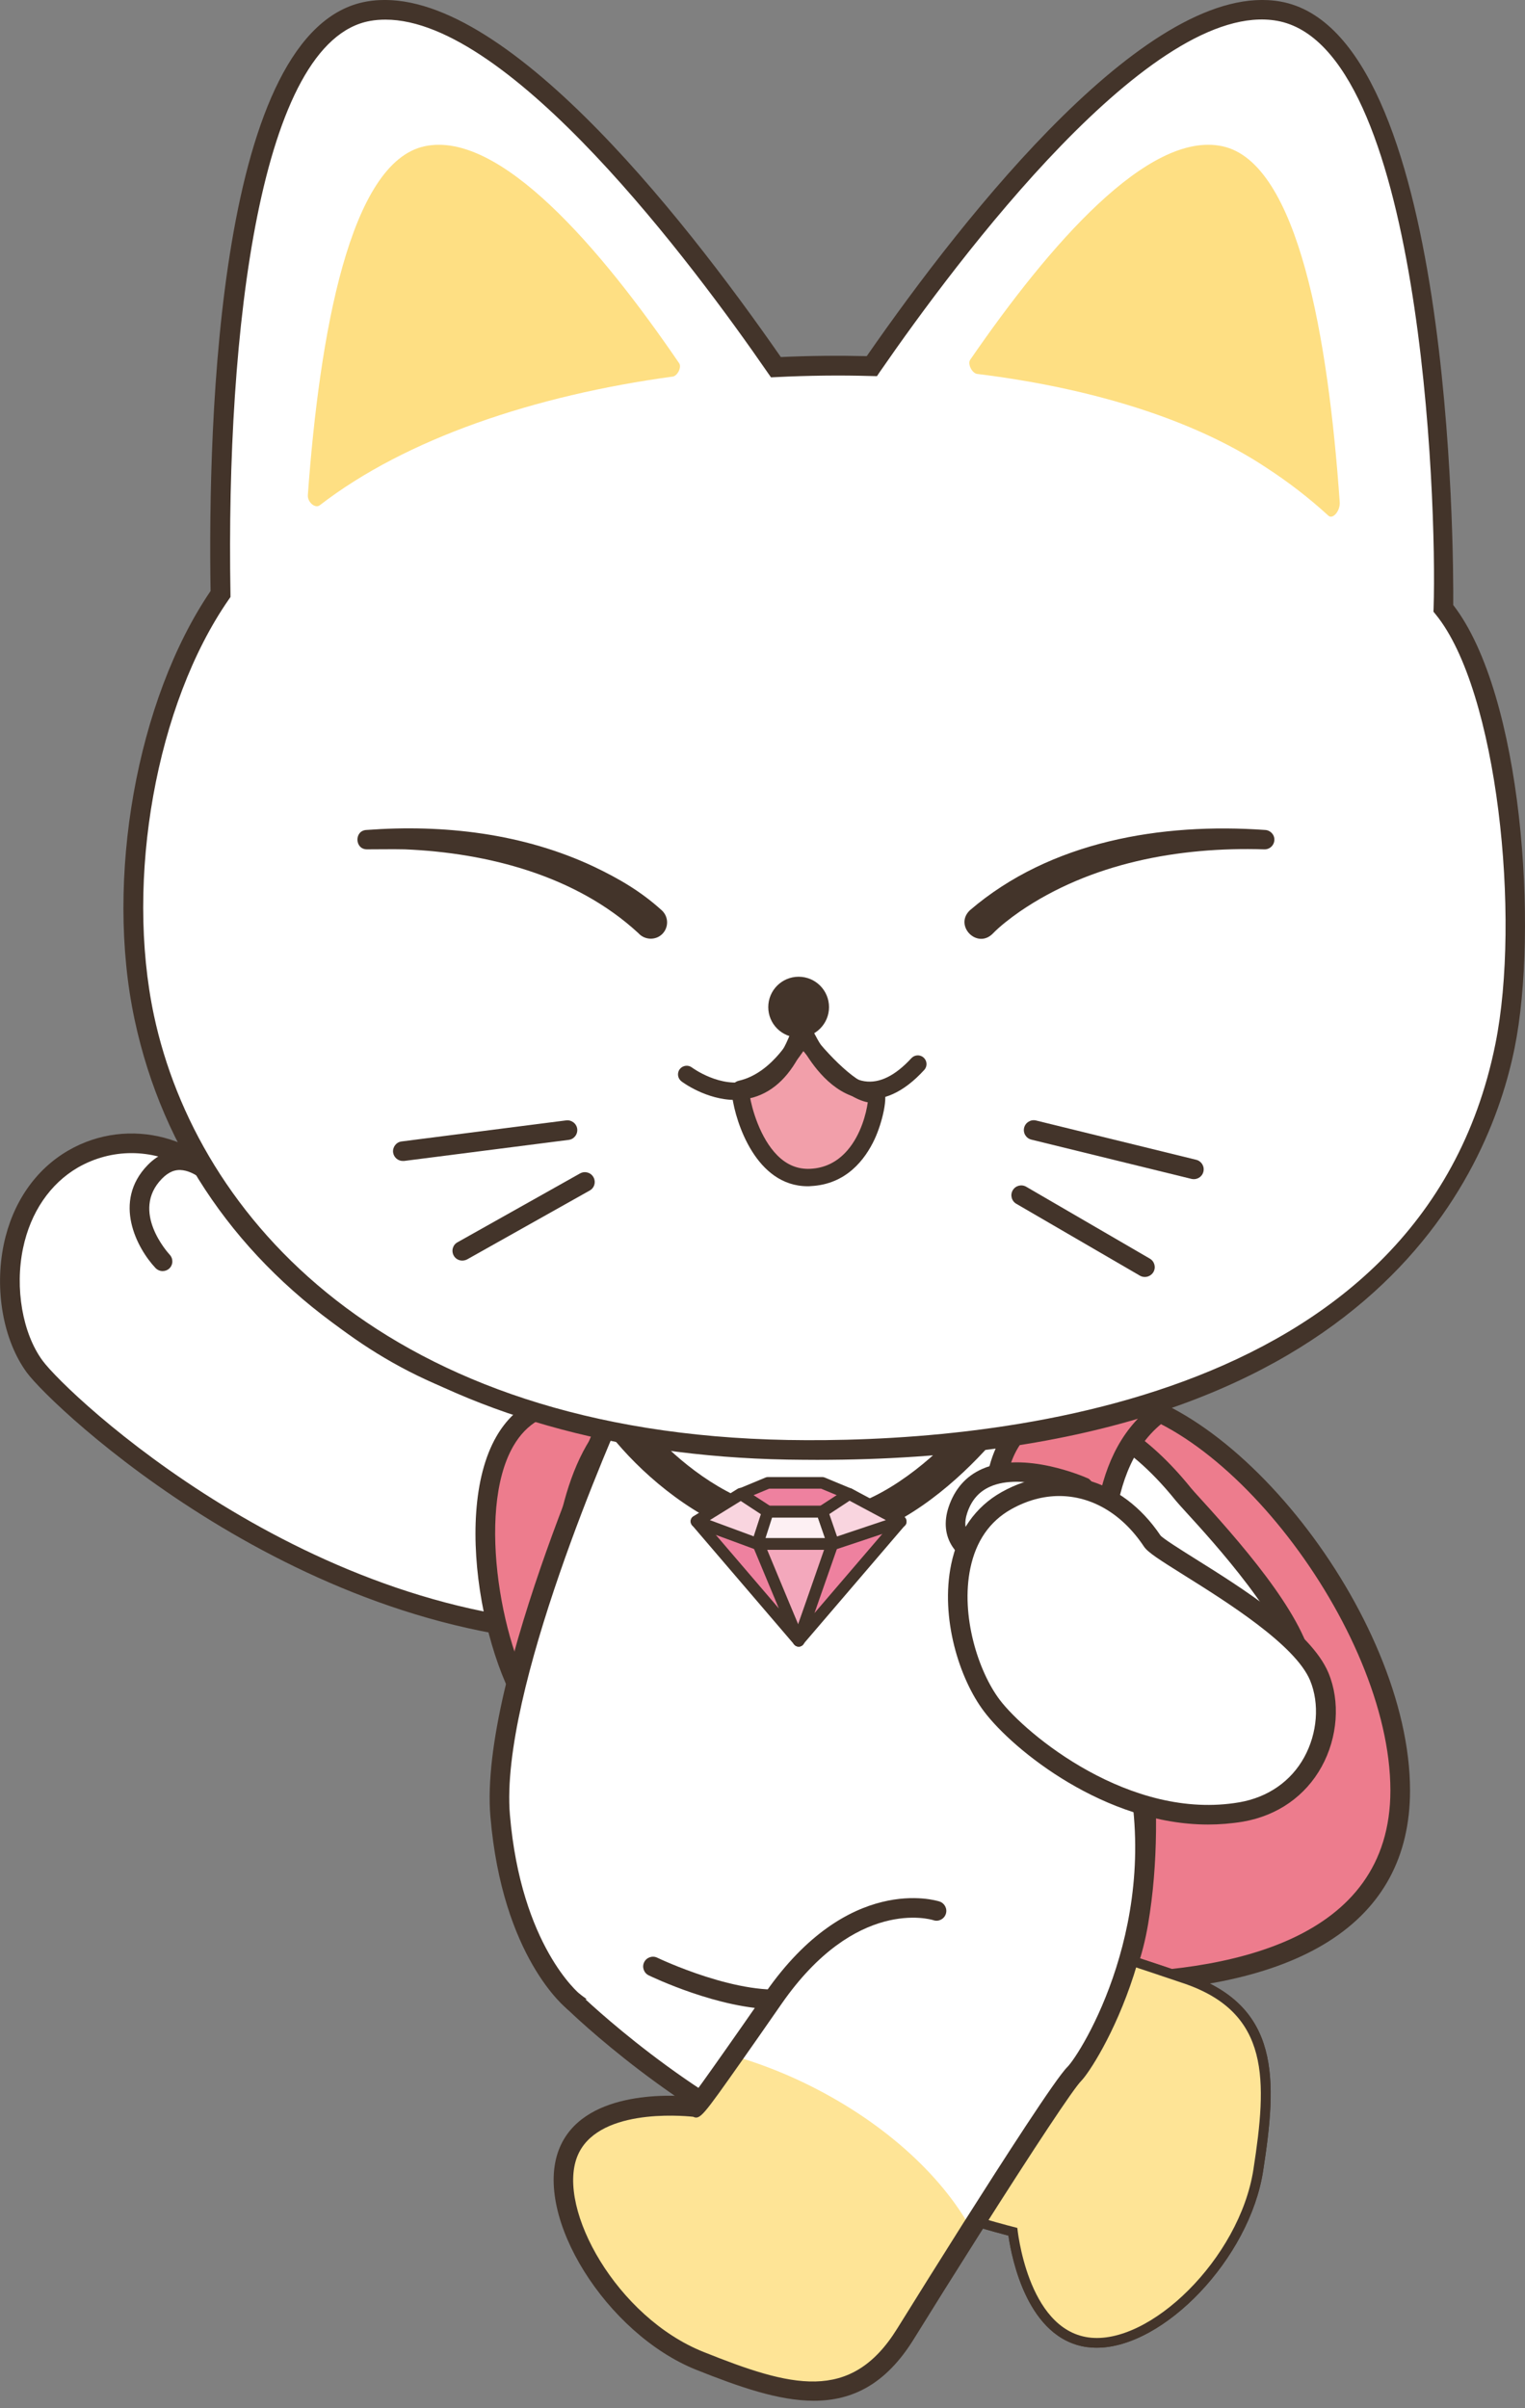 <svg width="145" height="229" viewBox="0 0 145 229" fill="none" xmlns="http://www.w3.org/2000/svg">
<rect x="0" y="0" width="145" height="229" fill="#808080" stroke="none"/>
<g clip-path="url(#clip0_44_17128)">
<path d="M86.433 160.613C86.433 145.174 90.902 132.661 103.776 132.661C116.65 132.661 133.147 154.823 133.147 170.262C133.147 185.701 116.663 188.564 103.776 188.564C90.89 188.564 86.433 176.052 86.433 160.613Z" fill="#ED7C8D"/>
<path d="M103.764 189.498C91.986 189.498 85.486 179.239 85.486 160.613C85.486 141.987 91.973 131.728 103.764 131.728C116.787 131.728 134.069 153.703 134.069 170.262C134.069 182.85 123.585 189.498 103.764 189.498ZM103.764 133.595C90.205 133.595 87.354 148.287 87.354 160.613C87.354 172.939 90.205 187.631 103.764 187.631C116.737 187.631 132.201 184.618 132.201 170.262C132.201 154.848 115.716 133.595 103.764 133.595Z" fill="#43342A"/>
<path d="M59.228 155.334C30.418 156.243 6.039 133.67 3.3 129.935C-0.36 124.942 -0.198 114.359 6.948 110.2C12.277 107.1 19.113 108.955 22.213 114.284C22.785 115.255 34.85 134.118 58.282 134.118C58.369 134.118 60.038 134.33 60.125 134.33C66.201 134.33 71.181 139.185 71.318 145.286C71.455 151.474 67.035 155.172 60.847 155.321C60.299 155.334 59.764 155.334 59.228 155.334Z" fill="white"/>
<path d="M57.522 156.305C28.674 156.305 4.943 133.794 2.54 130.507C0.312 127.457 -0.547 122.676 0.361 118.318C1.183 114.396 3.35 111.234 6.475 109.416C12.227 106.067 19.647 108.046 23.009 113.836C23.121 114.023 34.85 133.209 58.269 133.209C58.319 133.209 58.805 133.259 59.303 133.321C59.689 133.371 60.075 133.408 60.162 133.421C66.649 133.421 72.09 138.737 72.239 145.286C72.388 151.698 67.806 156.118 60.859 156.268C60.311 156.28 59.763 156.28 59.228 156.28C58.668 156.293 58.095 156.305 57.522 156.305ZM12.501 109.653C10.77 109.653 9.015 110.101 7.408 111.022C4.756 112.566 2.901 115.293 2.192 118.692C1.395 122.489 2.142 126.797 4.047 129.387C6.388 132.587 29.434 154.425 57.51 154.425C58.07 154.425 58.63 154.413 59.191 154.4H59.215C59.739 154.4 60.274 154.4 60.809 154.388C66.736 154.251 70.483 150.69 70.359 145.311C70.234 139.771 65.628 135.276 60.099 135.276C60.05 135.276 59.564 135.226 59.066 135.164C58.68 135.114 58.294 135.077 58.207 135.064C33.779 135.064 21.503 114.981 21.39 114.77C19.486 111.483 16.024 109.653 12.501 109.653Z" fill="#43342A"/>
<path d="M59.601 134.379C40.39 127.108 45.52 159.031 51.919 164.248C53.675 159.642 51.346 140.654 59.601 134.379Z" fill="#ED7C8D"/>
<path d="M51.919 165.195C51.708 165.195 51.496 165.12 51.334 164.983C46.603 161.123 42.693 144.415 47.2 136.596C48.906 133.645 52.492 130.706 59.937 133.52C60.249 133.645 60.485 133.919 60.535 134.255C60.585 134.591 60.448 134.927 60.174 135.126C54.77 139.235 54.173 149.445 53.749 156.89C53.55 160.327 53.388 163.053 52.803 164.585C52.691 164.859 52.467 165.07 52.168 165.157C52.081 165.182 51.994 165.195 51.919 165.195ZM54.496 134.242C51.969 134.242 50.064 135.338 48.806 137.517C45.196 143.767 47.823 157.401 51.409 162.331C51.62 160.899 51.732 158.945 51.869 156.778C52.293 149.544 52.853 139.82 57.771 134.753C56.588 134.417 55.492 134.242 54.496 134.242Z" fill="#43342A"/>
<path d="M93.405 152.682C91.363 147.166 89.857 141.9 95.335 136.135C98.049 133.272 105.096 132.861 112.517 142.087C113.538 143.357 123.424 153.292 123.996 159.032C124.494 163.925 120.211 170.063 113.177 169.204C102.307 167.872 94.924 156.816 93.405 152.682Z" fill="white"/>
<path d="M114.472 170.213C114.011 170.213 113.538 170.188 113.065 170.125C101.934 168.768 94.302 157.812 92.521 153.018C90.292 147.005 88.91 141.526 94.65 135.5C96.007 134.081 98.087 133.309 100.427 133.408C104.636 133.583 109.18 136.459 113.239 141.501C113.388 141.688 113.712 142.037 114.173 142.547C118.929 147.764 124.457 154.338 124.918 158.932C125.216 161.858 123.984 165.058 121.718 167.274C119.776 169.192 117.236 170.213 114.472 170.213ZM100.041 135.264C98.385 135.264 96.941 135.811 96.007 136.783C91.002 142.049 92.197 146.756 94.277 152.371C95.684 156.168 102.805 167 113.289 168.283C116.015 168.619 118.543 167.785 120.423 165.954C122.291 164.124 123.299 161.51 123.062 159.131C122.602 154.55 115.219 146.469 112.791 143.817C112.293 143.269 111.944 142.883 111.782 142.684C106.765 136.446 102.469 135.376 100.353 135.289C100.253 135.264 100.141 135.264 100.041 135.264Z" fill="#43342A"/>
<path d="M59.365 131.678C59.365 131.678 46.453 159.567 47.562 172.665C48.67 185.763 54.571 190.37 54.571 190.37C54.571 190.37 60.535 194.952 65.74 196.321C77.294 199.347 104.374 205.684 108.246 182.812C112.118 159.941 99.767 131.678 99.767 131.678H59.365Z" fill="white"/>
<path d="M85.76 200.393C77.63 200.393 69.549 198.276 65.503 197.218C60.174 195.823 54.248 191.304 53.999 191.105C53.737 190.905 47.761 186.087 46.628 172.74C45.507 159.555 57.983 132.437 58.518 131.279L58.767 130.731H100.365L100.614 131.292C100.738 131.578 113.039 160.065 109.167 182.949C108.121 189.162 105.295 193.794 100.8 196.695C96.53 199.471 91.126 200.393 85.76 200.393ZM59.962 132.611C58.194 136.546 47.499 160.874 48.483 172.578C49.541 185.041 55.082 189.586 55.144 189.635C55.194 189.673 61.008 194.118 65.976 195.412C72.475 197.118 89.732 201.638 99.779 195.139C103.826 192.524 106.366 188.328 107.325 182.651C110.811 162.07 100.825 136.683 99.144 132.611H59.962Z" fill="#43342A"/>
<path d="M76.82 147.005C65.316 147.005 55.455 134.591 55.455 131.678C55.455 130.819 56.152 130.122 57.011 130.122C57.821 130.122 58.493 130.744 58.568 131.541C59.041 133.072 66.872 143.892 76.82 143.892C86.768 143.892 95.235 130.968 95.309 130.831C95.783 130.109 96.741 129.91 97.463 130.371C98.186 130.831 98.397 131.802 97.924 132.525C97.563 133.11 88.474 147.005 76.82 147.005Z" fill="#43342A"/>
<path d="M78.178 141.003H73.023L70.434 142.062L73.023 143.755H78.178L80.755 142.062L78.178 141.003Z" fill="#EE819F"/>
<path d="M78.178 144.315H73.023C72.911 144.315 72.811 144.278 72.712 144.228L70.135 142.547C69.96 142.435 69.861 142.236 69.886 142.024C69.91 141.813 70.035 141.638 70.234 141.564L72.811 140.493C72.874 140.468 72.948 140.456 73.023 140.456H78.178C78.252 140.456 78.327 140.468 78.389 140.493L80.967 141.564C81.153 141.638 81.29 141.825 81.315 142.024C81.34 142.236 81.241 142.435 81.066 142.547L78.489 144.228C78.389 144.278 78.29 144.315 78.178 144.315ZM73.185 143.195H78.016L79.572 142.186L78.078 141.564H73.135L71.641 142.186L73.185 143.195Z" fill="#43342A"/>
<path d="M75.937 156.006L79.236 146.817H72.015L75.937 156.006Z" fill="#F3A8BC"/>
<path d="M75.937 156.579C75.713 156.579 75.513 156.442 75.426 156.243L71.504 147.054C71.43 146.88 71.455 146.681 71.554 146.531C71.654 146.369 71.828 146.282 72.027 146.282H79.236C79.423 146.282 79.585 146.369 79.697 146.519C79.796 146.668 79.821 146.855 79.772 147.029L76.472 156.218C76.397 156.429 76.186 156.579 75.962 156.591C75.949 156.566 75.937 156.579 75.937 156.579ZM72.862 147.378L75.887 154.475L78.427 147.378H72.862Z" fill="#43342A"/>
<path d="M75.936 156.006L85.648 144.676L79.136 146.818L75.936 156.006Z" fill="#EE819F"/>
<path d="M75.937 156.579C75.837 156.579 75.75 156.554 75.663 156.505C75.426 156.368 75.327 156.094 75.414 155.832L78.614 146.631C78.676 146.469 78.8 146.332 78.962 146.283L85.462 144.141C85.711 144.066 85.96 144.154 86.097 144.365C86.234 144.577 86.221 144.851 86.059 145.038L76.36 156.368C76.248 156.505 76.099 156.579 75.937 156.579ZM79.585 147.266L77.443 153.392L83.918 145.834L79.585 147.266Z" fill="#43342A"/>
<path d="M75.936 156.007L66.237 144.677L72.114 146.818L75.936 156.007Z" fill="#EE819F"/>
<path d="M75.936 156.579C75.775 156.579 75.625 156.517 75.513 156.38L65.814 145.05C65.652 144.851 65.64 144.577 65.777 144.365C65.926 144.154 66.188 144.066 66.424 144.154L72.301 146.295C72.45 146.345 72.562 146.457 72.625 146.606L76.447 155.807C76.559 156.056 76.459 156.355 76.223 156.505C76.136 156.542 76.036 156.579 75.936 156.579ZM68.043 145.934L74.056 152.956L71.678 147.254L68.043 145.934Z" fill="#43342A"/>
<path d="M66.237 144.677L70.433 142.062L73.023 143.755L72.014 146.818L66.237 144.677Z" fill="#F9D5DF"/>
<path d="M72.015 147.378C71.953 147.378 71.878 147.366 71.816 147.341L66.026 145.199C65.827 145.125 65.69 144.938 65.665 144.726C65.64 144.515 65.74 144.303 65.926 144.191L70.135 141.576C70.321 141.464 70.558 141.464 70.732 141.589L73.31 143.269C73.521 143.406 73.621 143.668 73.534 143.917L72.538 146.992C72.488 147.142 72.388 147.254 72.251 147.328C72.189 147.366 72.102 147.378 72.015 147.378ZM67.495 144.552L71.666 146.096L72.351 143.992L70.433 142.734L67.495 144.552Z" fill="#43342A"/>
<path d="M79.236 146.818L78.178 143.755H73.023L72.015 146.818H79.236Z" fill="#FDF0F3"/>
<path d="M79.236 147.378H72.027C71.853 147.378 71.678 147.291 71.579 147.141C71.479 146.992 71.442 146.805 71.504 146.643L72.5 143.568C72.575 143.332 72.787 143.182 73.035 143.182H78.19C78.427 143.182 78.638 143.332 78.725 143.556L79.784 146.631C79.846 146.805 79.821 146.992 79.709 147.141C79.585 147.291 79.41 147.378 79.236 147.378ZM72.787 146.257H78.439L77.767 144.315H73.409L72.787 146.257Z" fill="#43342A"/>
<path d="M80.756 142.062L78.179 143.755L79.237 146.818L85.649 144.677L80.756 142.062Z" fill="#F9D5DF"/>
<path d="M79.237 147.378C79 147.378 78.788 147.229 78.701 147.005L77.643 143.929C77.556 143.693 77.655 143.419 77.867 143.282L80.444 141.601C80.619 141.489 80.83 141.477 81.017 141.576L85.898 144.191C86.097 144.291 86.209 144.515 86.196 144.739C86.184 144.963 86.035 145.15 85.811 145.224L79.398 147.366C79.349 147.366 79.299 147.378 79.237 147.378ZM78.851 143.979L79.585 146.108L84.229 144.552L80.78 142.709L78.851 143.979Z" fill="#43342A"/>
<path d="M15.476 119.937C15.476 119.937 11.043 115.218 14.741 111.421C19.223 106.814 24.901 118.02 24.901 118.02" fill="white"/>
<path d="M15.464 120.871C15.215 120.871 14.966 120.771 14.779 120.572C13.036 118.717 10.645 114.272 14.057 110.773C15.115 109.69 16.372 109.229 17.692 109.429C21.776 110.051 25.325 116.837 25.71 117.609C25.947 118.069 25.76 118.63 25.3 118.866C24.839 119.103 24.279 118.916 24.042 118.455C23.096 116.6 20.07 111.682 17.406 111.284C16.671 111.172 16.036 111.433 15.389 112.093C12.376 115.193 15.987 119.152 16.136 119.314C16.485 119.688 16.472 120.285 16.086 120.634C15.924 120.784 15.7 120.871 15.464 120.871Z" fill="#43342A"/>
<path d="M103.466 222.268C109.28 223.102 117.871 214.76 119.179 206.294C120.486 197.828 120.81 191.403 112.542 188.602C110.588 187.942 108.546 187.257 106.541 186.597C102.806 189.735 99.307 194.229 96.68 199.683C94.875 203.443 93.692 207.253 93.082 210.851C95.398 211.536 96.73 211.86 96.73 211.86C96.73 211.86 97.639 221.434 103.466 222.268Z" fill="white"/>
<path d="M104.287 223.252C103.963 223.252 103.652 223.227 103.328 223.189C97.738 222.393 96.219 214.897 95.883 212.594C95.273 212.432 94.24 212.158 92.82 211.735C92.372 211.598 92.086 211.15 92.16 210.689C92.808 206.829 94.04 202.995 95.833 199.272C98.423 193.881 101.909 189.249 105.931 185.875C106.18 185.663 106.516 185.601 106.827 185.701C108.832 186.361 110.874 187.045 112.841 187.705C121.78 190.731 121.457 197.678 120.099 206.431C118.817 214.76 110.662 223.252 104.287 223.252ZM94.152 210.179C95.92 210.689 96.941 210.938 96.954 210.938C97.34 211.038 97.626 211.361 97.663 211.76C97.676 211.847 98.585 220.625 103.602 221.347C108.62 222.069 116.974 214.549 118.257 206.157C119.552 197.753 119.838 192.063 112.243 189.486C110.45 188.876 108.583 188.253 106.752 187.643C103.104 190.818 99.917 195.113 97.526 200.081C95.933 203.381 94.8 206.767 94.152 210.179Z" fill="#43342A"/>
<path d="M54.571 190.37C54.571 190.37 64.905 200.43 76.709 205.136C83.805 207.963 89.595 209.818 93.094 210.839C95.409 211.524 96.742 211.847 96.742 211.847C96.742 211.847 97.65 221.434 103.477 222.268C109.292 223.103 117.883 214.761 119.19 206.294C120.497 197.828 120.821 191.403 112.554 188.602C110.599 187.942 108.557 187.257 106.553 186.597C100.091 184.456 94.065 182.476 92.77 181.667" fill="white"/>
<path d="M104.287 223.252C103.963 223.252 103.652 223.227 103.328 223.19C97.738 222.393 96.219 214.898 95.883 212.594C95.273 212.432 94.239 212.158 92.82 211.735C89.197 210.677 83.407 208.822 76.36 206.008C64.532 201.289 54.348 191.453 53.924 191.042C53.551 190.681 53.551 190.096 53.912 189.722C54.273 189.349 54.858 189.349 55.232 189.71C55.331 189.809 65.578 199.695 77.058 204.277C84.042 207.066 89.77 208.896 93.355 209.955C95.621 210.614 96.941 210.951 96.954 210.951C97.34 211.05 97.626 211.374 97.663 211.772C97.676 211.86 98.585 220.637 103.602 221.359C108.62 222.082 116.974 214.561 118.257 206.17C119.552 197.765 119.838 192.076 112.243 189.498C110.288 188.838 108.246 188.154 106.254 187.494L105.607 187.282C99.17 185.153 93.617 183.31 92.272 182.476C91.837 182.202 91.7 181.629 91.973 181.194C92.247 180.758 92.82 180.621 93.256 180.895C94.414 181.617 100.402 183.597 106.192 185.514L106.839 185.726C108.844 186.386 110.886 187.07 112.841 187.73C121.78 190.756 121.456 197.703 120.099 206.456C118.817 214.761 110.662 223.252 104.287 223.252Z" fill="#43342A"/>
<path d="M103.465 222.268C109.279 223.102 117.87 214.76 119.178 206.294C120.485 197.828 120.809 191.403 112.541 188.602C110.587 187.942 108.545 187.257 106.54 186.597C102.805 189.735 99.306 194.229 96.679 199.683C94.874 203.443 93.691 207.253 93.081 210.851C95.397 211.536 96.729 211.86 96.729 211.86C96.729 211.86 97.638 221.434 103.465 222.268Z" fill="#FEE496"/>
<path d="M62.091 187.008C62.091 187.008 70.271 190.968 75.674 189.984L62.091 187.008Z" fill="white"/>
<path d="M73.782 191.067C68.404 191.067 61.992 187.992 61.68 187.842C61.22 187.618 61.02 187.058 61.245 186.597C61.469 186.137 62.029 185.937 62.49 186.162C62.564 186.199 70.471 189.984 75.488 189.05C75.999 188.951 76.484 189.287 76.571 189.797C76.671 190.308 76.335 190.793 75.824 190.88C75.189 191.017 74.492 191.067 73.782 191.067Z" fill="#43342A"/>
<path d="M89.06 181.692C89.06 181.692 81.129 179.115 73.571 189.997C71.965 192.313 70.72 194.081 69.736 195.488C66.088 200.667 66.188 200.368 66.188 200.368C66.188 200.368 56.227 199.036 54.011 204.763C51.795 210.491 58.257 221.186 66.549 224.497C74.854 227.822 81.303 229.664 86.097 221.92C87.765 219.231 90.018 215.62 92.334 211.972C96.68 205.112 101.187 198.164 102.145 197.206C103.627 195.724 111.745 182.526 107.773 166.901" fill="white"/>
<path d="M76.41 198.04C74.181 196.969 71.94 196.135 69.736 195.487C66.088 200.667 66.188 200.368 66.188 200.368C66.188 200.368 56.227 199.036 54.011 204.763C51.795 210.49 58.257 221.185 66.549 224.497C74.854 227.822 81.303 229.664 86.097 221.92C87.765 219.231 90.018 215.62 92.334 211.972C89.471 206.755 83.818 201.601 76.41 198.04Z" fill="#FEE496"/>
<path d="M77.381 228.295C74.032 228.295 70.309 226.987 66.213 225.356C57.647 221.933 50.687 210.777 53.14 204.414C55.306 198.812 63.586 199.173 65.79 199.384C66.151 198.911 66.997 197.753 68.965 194.952C69.948 193.558 71.181 191.79 72.787 189.474C80.656 178.156 88.985 180.708 89.334 180.821C89.819 180.982 90.093 181.505 89.931 182.003C89.77 182.489 89.247 182.763 88.761 182.601C88.462 182.501 81.353 180.422 74.318 190.544C72.712 192.86 71.467 194.641 70.484 196.035C66.811 201.252 66.562 201.588 65.902 201.289C64.694 201.165 56.651 200.493 54.87 205.112C52.953 210.08 58.643 220.351 66.885 223.651C75.14 226.95 80.88 228.581 85.3 221.447C86.968 218.758 89.234 215.134 91.537 211.486C95.472 205.286 100.377 197.654 101.486 196.558C102.768 195.276 110.774 182.501 106.877 167.137C106.752 166.639 107.051 166.129 107.549 166.004C108.035 165.88 108.558 166.179 108.682 166.677C112.791 182.862 104.175 196.496 102.805 197.878C102.071 198.612 98.448 204.078 93.119 212.482C90.815 216.118 88.549 219.741 86.894 222.418C84.217 226.751 81.029 228.295 77.381 228.295Z" fill="#43342A"/>
<path d="M110.475 134.18C84.415 127.506 96.107 160.202 105.22 165.307C106.789 160.476 100.763 141.003 110.475 134.18Z" fill="#ED7C8D"/>
<path d="M105.233 166.253C105.071 166.253 104.922 166.216 104.773 166.129C98.635 162.692 90.977 146.955 94.513 138.115C95.995 134.404 100.017 130.545 110.712 133.284C111.06 133.371 111.334 133.657 111.396 134.018C111.459 134.379 111.309 134.741 111.01 134.952C104.686 139.397 105.52 149.893 106.13 157.563C106.416 161.136 106.64 163.962 106.105 165.606C106.018 165.867 105.819 166.091 105.557 166.191C105.457 166.228 105.345 166.253 105.233 166.253ZM104.163 134.205C100.116 134.205 97.464 135.737 96.244 138.799C93.318 146.108 99.195 159.418 104.549 163.713C104.636 162.232 104.474 160.09 104.275 157.7C103.677 150.204 102.88 140.144 108.433 134.666C106.877 134.367 105.445 134.205 104.163 134.205Z" fill="#43342A"/>
<path d="M102.98 141.389C102.98 141.389 93.218 137.032 91.064 143.593C89.409 148.623 97.452 149.258 97.452 149.258C97.452 149.258 109.965 148.511 102.98 141.389Z" fill="white"/>
<path d="M97.452 150.204H97.39C97.19 150.192 92.359 149.769 90.579 147.104C89.857 146.021 89.732 144.714 90.193 143.319C90.766 141.601 91.837 140.368 93.393 139.684C97.377 137.916 103.142 140.456 103.378 140.555L103.54 140.63L103.665 140.754C105.731 142.871 106.466 144.763 105.831 146.407C104.561 149.694 98.249 150.167 97.526 150.204H97.452ZM96.68 140.904C95.783 140.904 94.899 141.028 94.127 141.377C93.069 141.85 92.359 142.672 91.961 143.879C91.675 144.739 91.737 145.448 92.135 146.046C93.169 147.615 96.281 148.212 97.477 148.324C99.73 148.175 103.453 147.341 104.076 145.722C104.486 144.651 103.441 143.232 102.445 142.186C101.785 141.912 99.17 140.904 96.68 140.904Z" fill="#43342A"/>
<path d="M94.314 162.207C90.765 157.526 88.748 146.606 95.683 142.697C100.85 139.783 106.291 141.676 109.553 146.532C110.462 147.889 123.237 154.114 125.44 159.431C127.333 163.975 125.004 171.084 118.02 172.292C107.237 174.172 96.966 165.718 94.314 162.207Z" fill="white"/>
<path d="M114.858 173.5C105.096 173.5 96.356 166.44 93.579 162.767C91.214 159.655 89.384 153.84 90.442 148.748C91.077 145.66 92.745 143.282 95.235 141.888C100.589 138.874 106.653 140.53 110.338 146.009C110.587 146.307 112.206 147.328 113.637 148.225C118.033 150.976 124.669 155.123 126.312 159.082C127.445 161.796 127.196 165.22 125.665 167.996C124.121 170.798 121.469 172.653 118.194 173.226C117.061 173.412 115.953 173.5 114.858 173.5ZM100.714 142.261C99.195 142.261 97.651 142.672 96.144 143.519C94.102 144.664 92.795 146.556 92.26 149.134C91.326 153.628 93.007 158.932 95.061 161.647C97.514 164.884 107.462 173.188 117.858 171.383C120.56 170.91 122.751 169.391 124.009 167.1C125.266 164.809 125.478 162.008 124.569 159.804C123.162 156.405 116.563 152.284 112.629 149.819C110.226 148.312 109.143 147.627 108.769 147.067C106.678 143.917 103.764 142.261 100.714 142.261Z" fill="#43342A"/>
<path d="M137.243 57.858C137.43 52.243 136.969 3.81 121.593 1.071C109.441 -1.096 91.3 22.648 82.896 34.812C79.871 34.725 76.82 34.75 73.782 34.911C65.391 22.772 47.2 -1.108 35.011 1.071C21.042 3.561 20.755 44.511 20.967 56.488C13.746 66.91 11.019 84.091 13.721 96.766C19.46 123.684 45.681 137.343 74.891 137.866C124.643 138.762 139.796 115.89 143.095 99.456C145.473 87.64 143.581 65.64 137.243 57.858Z" fill="white"/>
<path d="M77.692 138.824C76.758 138.824 75.824 138.812 74.866 138.799C41.959 138.202 18.178 122.178 12.799 96.965C9.948 83.631 12.986 66.549 20.021 56.202C19.759 39.941 20.73 2.664 34.837 0.149C47.151 -2.054 64.681 20.182 74.243 33.953C76.97 33.828 79.709 33.803 82.411 33.866C91.948 20.133 109.466 -2.042 121.755 0.149C138.127 3.075 138.214 52.84 138.177 57.534C144.776 66.075 146.27 88.474 144.016 99.63C141.626 111.533 130.358 138.824 77.692 138.824ZM36.655 1.867C36.157 1.867 35.658 1.905 35.185 1.992C24.739 3.86 21.477 31.363 21.913 56.476V56.775L21.739 57.024C14.854 66.959 11.878 83.593 14.642 96.579C18.713 115.641 36.679 136.247 74.915 136.932C92.782 137.243 135.152 134.23 142.186 99.269C144.602 87.304 142.41 65.677 136.521 58.443L136.297 58.169L136.309 57.821C136.646 47.325 135.064 4.42 121.431 1.98C109.59 -0.125 91.076 24.615 83.668 35.347L83.382 35.77L82.871 35.758C79.896 35.671 76.845 35.708 73.832 35.858L73.309 35.883L73.01 35.459C65.876 25.113 48.508 1.867 36.655 1.867Z" fill="#43342A"/>
<path d="M127.383 47.748C126.299 32.284 123.461 15.451 116.227 13.907C109.18 12.4 99.742 23.32 92.247 34.214C91.973 34.612 92.434 35.509 92.919 35.559C103.639 36.878 113.413 39.829 120.385 44.461C122.514 45.843 124.494 47.374 126.312 49.043C126.735 49.416 127.445 48.569 127.383 47.748Z" fill="#FEDF83"/>
<path d="M40.377 13.907C33.255 15.426 30.379 31.799 29.271 47.075C29.221 47.748 29.968 48.383 30.404 48.047C38.621 41.697 50.835 37.6 63.971 35.808C64.419 35.745 64.83 34.911 64.581 34.55C57.073 23.544 47.499 12.388 40.377 13.907Z" fill="#FEDF83"/>
<path d="M38.298 110.399C37.838 110.399 37.439 110.051 37.377 109.59C37.315 109.08 37.676 108.606 38.186 108.544L53.837 106.54C54.335 106.477 54.82 106.839 54.883 107.349C54.945 107.859 54.584 108.333 54.073 108.395L38.423 110.399C38.386 110.399 38.336 110.399 38.298 110.399Z" fill="#43342A"/>
<path d="M43.951 119.874C43.628 119.874 43.304 119.7 43.142 119.401C42.893 118.953 43.042 118.38 43.503 118.131L55.157 111.582C55.617 111.333 56.178 111.495 56.427 111.943C56.676 112.392 56.526 112.964 56.066 113.213L44.412 119.762C44.263 119.837 44.101 119.874 43.951 119.874Z" fill="#43342A"/>
<path d="M113.513 112.13C113.438 112.13 113.364 112.118 113.289 112.105L98.062 108.37C97.564 108.246 97.253 107.748 97.377 107.237C97.502 106.739 98.012 106.428 98.51 106.552L113.737 110.288C114.235 110.412 114.546 110.91 114.422 111.421C114.322 111.844 113.936 112.13 113.513 112.13Z" fill="#43342A"/>
<path d="M108.856 121.431C108.695 121.431 108.533 121.393 108.383 121.306L96.63 114.471C96.182 114.209 96.032 113.637 96.294 113.188C96.555 112.74 97.128 112.591 97.576 112.852L109.33 119.688C109.778 119.949 109.927 120.522 109.666 120.97C109.491 121.256 109.18 121.431 108.856 121.431Z" fill="#43342A"/>
<path d="M70.446 103.589C70.159 103.651 71.591 112.23 77.044 111.981C82.822 111.707 83.631 103.975 83.295 104.037C80.755 104.473 76.26 98.497 76.26 98.497C76.26 98.497 74.181 102.73 70.446 103.589Z" fill="#F29FAA"/>
<path d="M76.796 112.803C71.877 112.803 69.948 106.702 69.624 104.299C69.562 103.863 69.437 102.954 70.259 102.767C73.558 102.02 75.501 98.148 75.526 98.111C75.65 97.849 75.912 97.675 76.198 97.65C76.484 97.625 76.771 97.75 76.933 97.974C78.613 100.227 81.738 103.44 83.158 103.203C83.457 103.153 83.793 103.278 83.98 103.527C84.515 104.224 83.855 106.839 83.158 108.333C82.249 110.275 80.456 112.628 77.082 112.79C76.982 112.803 76.895 112.803 76.796 112.803ZM71.292 104.212C71.479 105.369 72.239 108.196 73.919 109.877C74.828 110.786 75.862 111.196 77.02 111.147C78.439 111.084 79.634 110.487 80.593 109.366C81.875 107.872 82.373 105.83 82.51 104.822C80.307 104.398 77.717 101.572 76.385 99.954C75.501 101.261 73.782 103.377 71.292 104.212Z" fill="#43342A"/>
<path d="M69.91 104.597C67.171 104.597 64.905 102.917 64.793 102.829C64.432 102.555 64.357 102.033 64.631 101.671C64.905 101.31 65.428 101.236 65.789 101.51C65.814 101.535 68.553 103.539 71.18 102.767C72.849 102.282 74.181 100.775 75.152 98.272V96.193C75.152 95.782 75.451 95.434 75.862 95.371C76.297 95.309 76.659 95.571 76.771 95.969L77.393 98.198C77.406 98.198 79.311 102.356 82.187 102.817C83.606 103.041 85.112 102.306 86.656 100.626C86.968 100.289 87.491 100.265 87.827 100.576C88.163 100.887 88.188 101.41 87.876 101.746C85.934 103.875 83.917 104.797 81.913 104.46C79.111 104 77.181 101.223 76.335 99.717C75.189 102.219 73.608 103.788 71.616 104.361C71.056 104.523 70.471 104.597 69.91 104.597Z" fill="#43342A"/>
<path d="M75.936 98.658C77.532 98.658 78.825 97.365 78.825 95.77C78.825 94.175 77.532 92.881 75.936 92.881C74.341 92.881 73.048 94.175 73.048 95.77C73.048 97.365 74.341 98.658 75.936 98.658Z" fill="#43342A"/>
<path d="M60.697 88.735C54.795 83.282 46.391 81.091 38.485 80.767C37.29 80.742 36.094 80.767 34.887 80.767C33.716 80.767 33.667 78.974 34.849 78.924C42.195 78.376 49.753 79.248 56.489 82.423C58.854 83.556 60.921 84.751 62.926 86.569C63.561 87.154 63.598 88.138 63.013 88.773C62.39 89.445 61.307 89.42 60.697 88.735Z" fill="#43342A"/>
<path d="M92.209 86.569C99.891 79.97 110.474 78.227 120.285 78.924C120.795 78.949 121.194 79.373 121.169 79.883C121.144 80.406 120.696 80.804 120.173 80.767C112.105 80.518 103.701 82.062 96.965 86.681C96.019 87.341 95.06 88.088 94.375 88.798C92.894 90.267 90.702 88.026 92.209 86.569Z" fill="#43342A"/>
</g>
<defs>
<clipPath id="clip0_44_17128">
<rect width="145" height="228.295" fill="white"/>
</clipPath>
</defs>
</svg>
